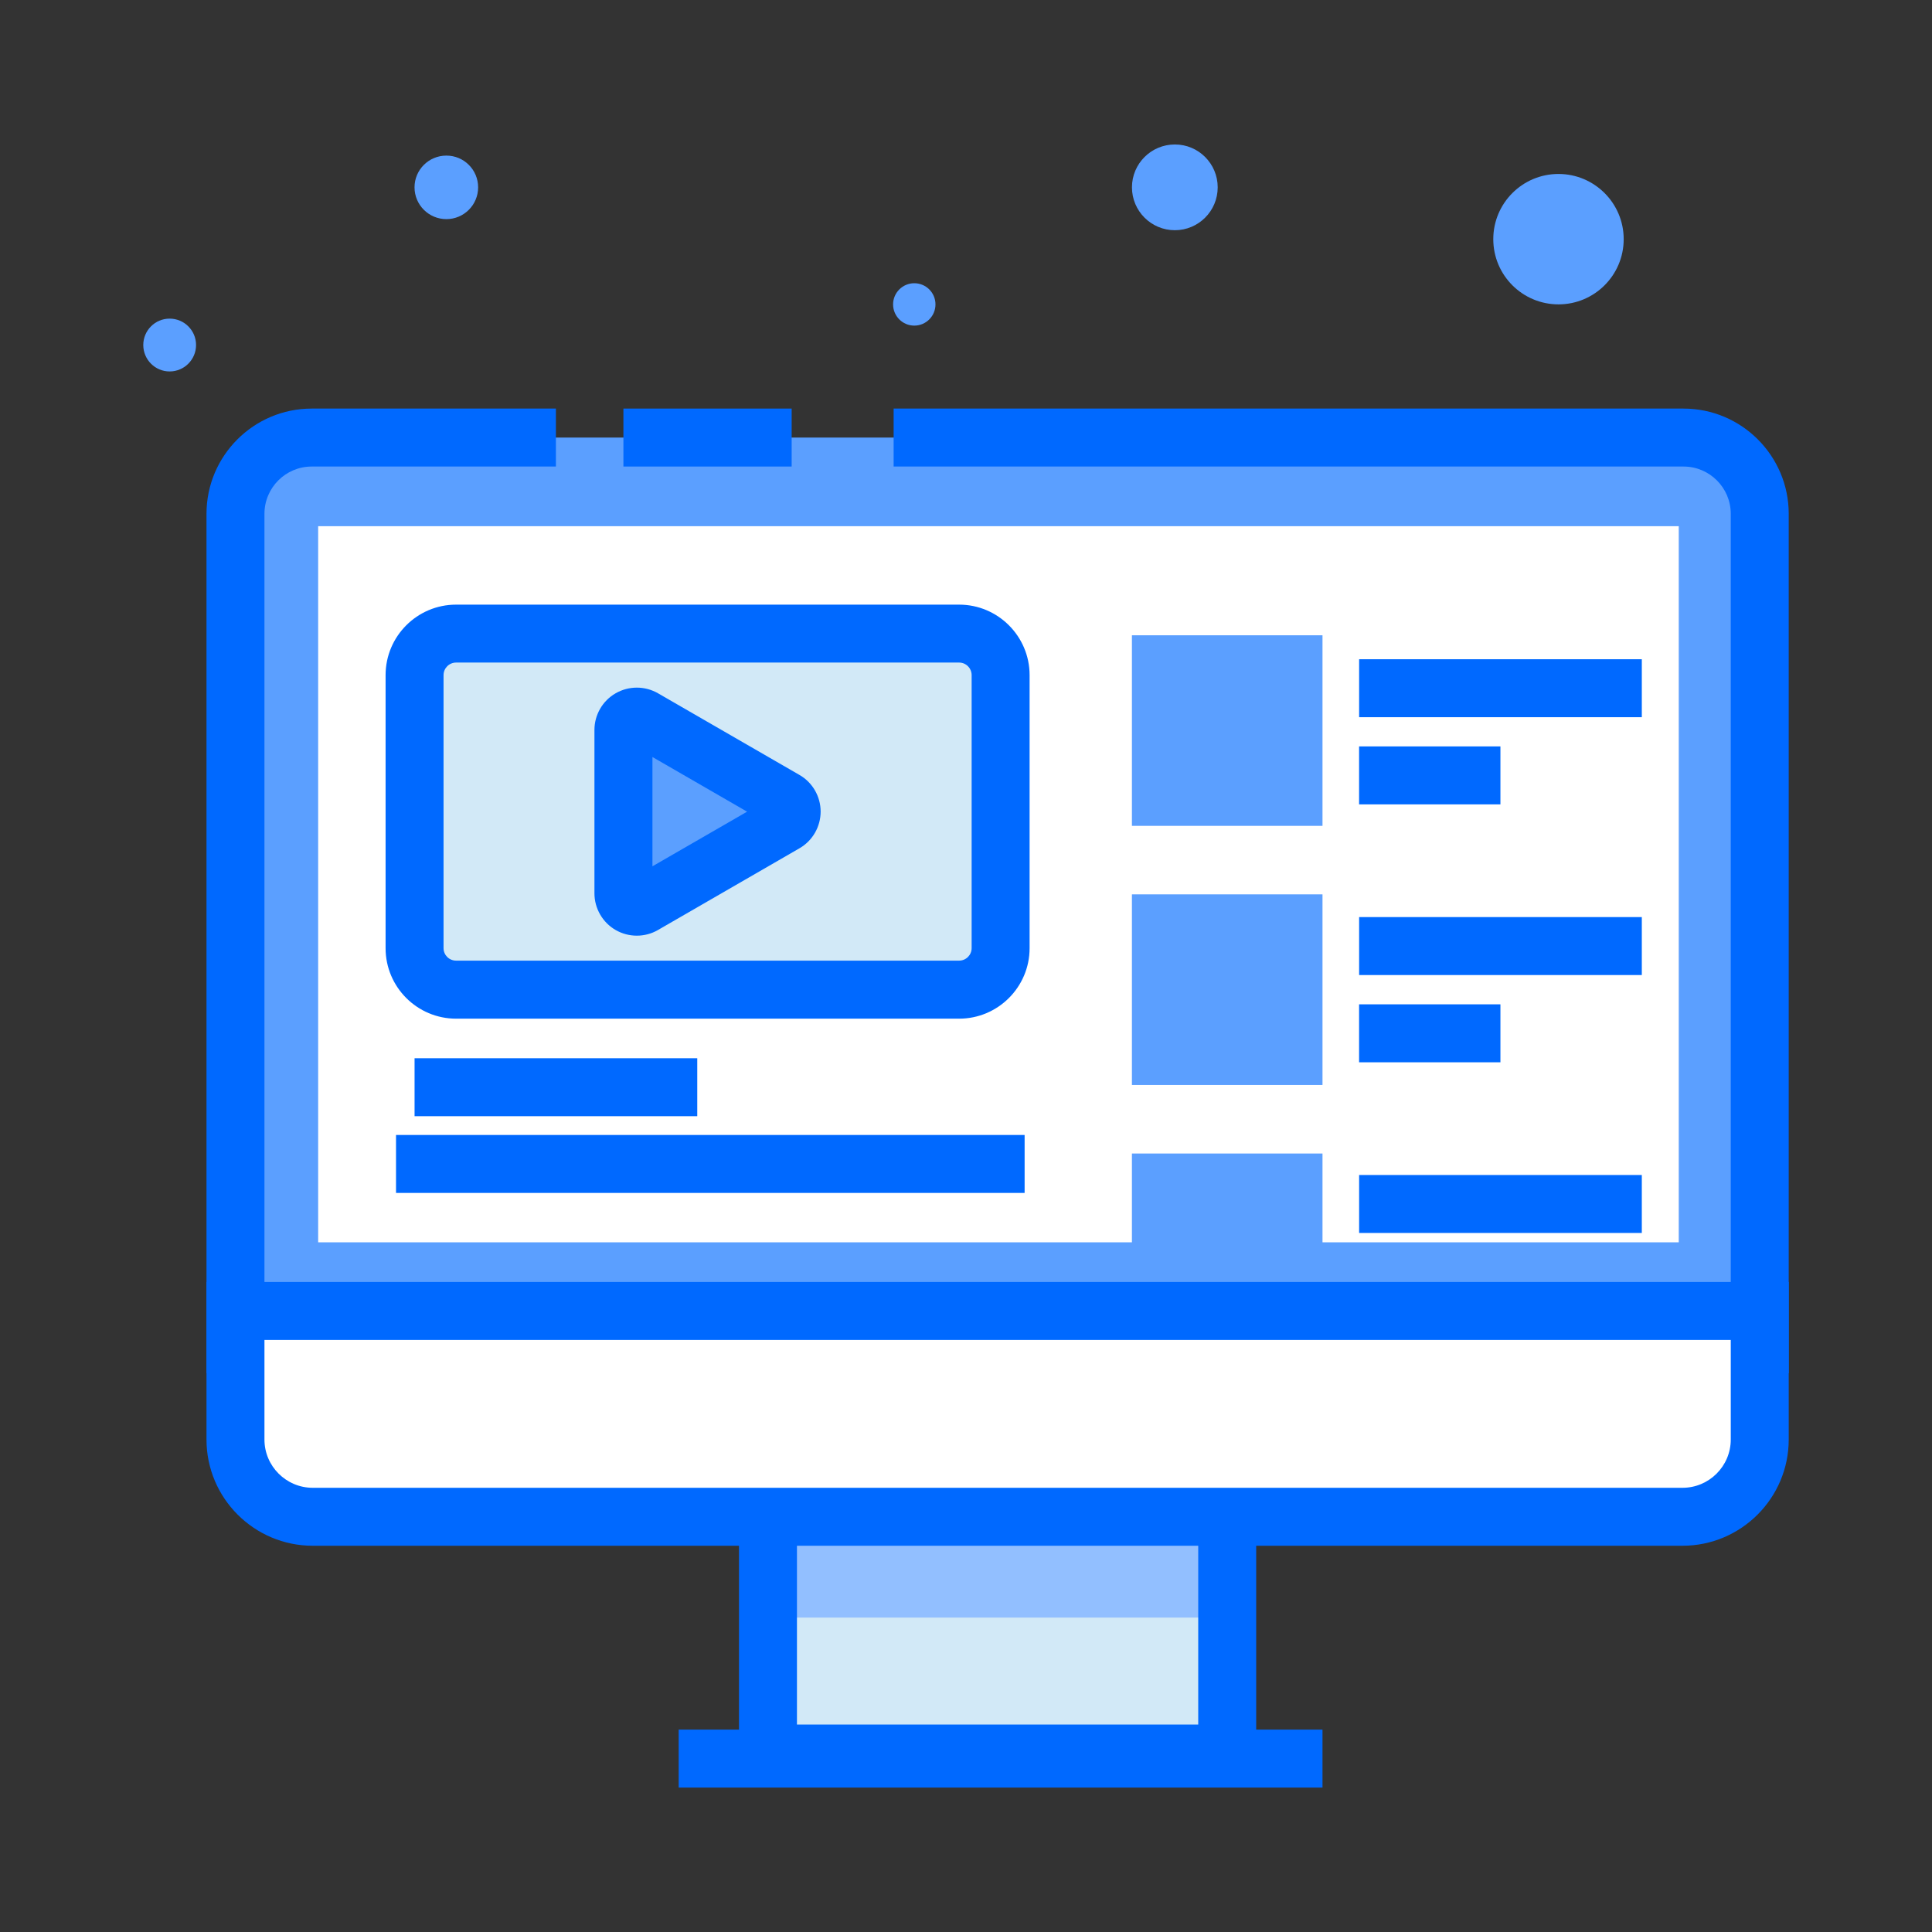 <svg version="1.1" xmlns="http://www.w3.org/2000/svg" xmlns:xlink="http://www.w3.org/1999/xlink" x="0px" y="0px" width="50px" height="50px" viewBox="0 0 50 50" enable-background="new 0 0 50 50" xml:space="preserve">
	<rect x="0" y="0" width="50" height="50" fill="#333333" stroke="none"/>
	<g>
		<defs>
			<rect class="SVGID_1_" x="3.708" y="3.738" width="42.585" height="42.523"/>
		</defs>
		<clipPath class="SVGID_2_">
			<use xlink:href=".SVGID_1_"  overflow="visible"/>
		</clipPath>
		<path clip-path="url(.SVGID_2_)" fill="#5B9FFF" d="M45.542,34.789H6.094V13.298c0-1.091,0.884-1.974,1.973-1.974h35.502c1.09,0,1.973,0.883,1.973,1.974V34.789z"/>
		<path clip-path="url(.SVGID_2_)" fill="#0069FF" d="M46.292,35.539H5.344V13.298c0-1.503,1.221-2.724,2.723-2.724h6.32v1.5h-6.32c-0.674,0-1.223,0.548-1.223,1.224v20.741h37.948V13.298c0-0.676-0.549-1.224-1.223-1.224H23.127v-1.5h20.442c1.501,0,2.723,1.221,2.723,2.724V35.539z"/>
		<rect x="16.134" y="10.574" clip-path="url(.SVGID_2_)" fill="#0069FF" width="4.354" height="1.5"/>
		<rect x="8.234" y="13.618" clip-path="url(.SVGID_2_)" fill="#FFFFFF" width="35.212" height="18.533"/>
		<rect x="19.875" y="38.345" clip-path="url(.SVGID_2_)" fill="#D2E9F7" width="11.885" height="7.036"/>
		<rect x="19.875" y="38.345" clip-path="url(.SVGID_2_)" fill="#92BFFF" width="11.885" height="3.518"/>
		<path clip-path="url(.SVGID_2_)" fill="#0069FF" d="M32.51,46.131H19.125v-8.536H32.51V46.131z M20.625,44.631H31.01v-5.536H20.625V44.631z"/>
		<path clip-path="url(.SVGID_2_)" fill="#FFFFFF" d="M45.542,33.927H6.094v3.328c0,1.104,0.895,1.999,2,1.999h35.449c1.104,0,1.999-0.896,1.999-1.999V33.927z"/>
		<path clip-path="url(.SVGID_2_)" fill="#0069FF" d="M43.542,40.004H8.094c-1.517,0-2.75-1.233-2.75-2.749v-4.078h40.948v4.078C46.292,38.771,45.059,40.004,43.542,40.004 M6.844,34.677v2.578c0,0.688,0.561,1.249,1.25,1.249h35.449c0.689,0,1.249-0.561,1.249-1.249v-2.578H6.844z"/>
		<rect x="17.564" y="44.762" clip-path="url(.SVGID_2_)" fill="#0069FF" width="16.662" height="1.5"/>
		<path clip-path="url(.SVGID_2_)" fill="#5B9FFF" d="M24.21,7.878c0,0.303-0.245,0.549-0.548,0.549c-0.303,0-0.549-0.246-0.549-0.549s0.246-0.548,0.549-0.548C23.965,7.33,24.21,7.575,24.21,7.878"/>
		<path clip-path="url(.SVGID_2_)" fill="#5B9FFF" d="M12.374,4.848c0,0.455-0.368,0.823-0.822,0.823c-0.455,0-0.824-0.368-0.824-0.823c0-0.454,0.369-0.821,0.824-0.821C12.006,4.026,12.374,4.394,12.374,4.848"/>
		<path clip-path="url(.SVGID_2_)" fill="#5B9FFF" d="M31.514,4.848c0,0.613-0.497,1.11-1.109,1.11c-0.613,0-1.11-0.497-1.11-1.11c0-0.612,0.497-1.109,1.11-1.109C31.017,3.738,31.514,4.235,31.514,4.848"/>
		<path clip-path="url(.SVGID_2_)" fill="#5B9FFF" d="M5.074,8.929c0,0.377-0.306,0.684-0.684,0.684c-0.377,0-0.682-0.307-0.682-0.684S4.013,8.246,4.39,8.246C4.768,8.246,5.074,8.552,5.074,8.929"/>
		<path clip-path="url(.SVGID_2_)" fill="#5B9FFF" d="M42.021,6.19c0,0.932-0.756,1.687-1.687,1.687c-0.933,0-1.688-0.755-1.688-1.687c0-0.933,0.756-1.688,1.688-1.688C41.265,4.503,42.021,5.258,42.021,6.19"/>
		<path clip-path="url(.SVGID_2_)" fill="#D2E9F7" d="M24.821,25.613H11.803c-0.593,0-1.075-0.481-1.075-1.075v-7.066c0-0.593,0.482-1.073,1.075-1.073h13.018c0.594,0,1.074,0.48,1.074,1.073v7.066C25.895,25.132,25.415,25.613,24.821,25.613"/>
		<path clip-path="url(.SVGID_2_)" fill="#0069FF" d="M24.822,26.363H11.804c-1.007,0-1.825-0.818-1.825-1.824v-7.066c0-1.007,0.818-1.825,1.825-1.825h13.018c1.005,0,1.824,0.818,1.824,1.825v7.066C26.646,25.545,25.827,26.363,24.822,26.363M11.804,17.147c-0.18,0-0.325,0.146-0.325,0.325v7.066c0,0.179,0.145,0.323,0.325,0.323h13.018c0.178,0,0.324-0.145,0.324-0.323v-7.066c0-0.179-0.146-0.325-0.324-0.325H11.804z"/>
		<path clip-path="url(.SVGID_2_)" fill="#5B9FFF" d="M20.316,21.305l-3.662,2.114c-0.231,0.134-0.52-0.033-0.52-0.3v-4.229c0-0.266,0.289-0.433,0.52-0.3l3.662,2.115C20.546,20.839,20.546,21.172,20.316,21.305"/>
		<path clip-path="url(.SVGID_2_)" fill="#0069FF" d="M16.481,24.215c-0.19,0-0.379-0.049-0.548-0.146c-0.339-0.195-0.549-0.56-0.549-0.95v-4.228c0-0.391,0.21-0.755,0.549-0.949c0.338-0.195,0.758-0.195,1.096,0l3.662,2.114c0.337,0.193,0.547,0.558,0.547,0.947c0,0.392-0.209,0.755-0.547,0.95l-3.662,2.115C16.861,24.166,16.67,24.215,16.481,24.215M16.885,19.591v2.829l2.45-1.414L16.885,19.591z"/>
		<rect x="10.729" y="27.387" clip-path="url(.SVGID_2_)" fill="#0069FF" width="7.316" height="1.5"/>
		<rect x="35.174" y="17.061" clip-path="url(.SVGID_2_)" fill="#0069FF" width="7.316" height="1.5"/>
		<rect x="35.173" y="19.317" clip-path="url(.SVGID_2_)" fill="#0069FF" width="3.658" height="1.5"/>
		<rect x="35.174" y="23.734" clip-path="url(.SVGID_2_)" fill="#0069FF" width="7.316" height="1.5"/>
		<rect x="35.173" y="25.992" clip-path="url(.SVGID_2_)" fill="#0069FF" width="3.658" height="1.5"/>
		<rect x="35.174" y="30.409" clip-path="url(.SVGID_2_)" fill="#0069FF" width="7.316" height="1.5"/>
		<rect x="10.249" y="29.373" clip-path="url(.SVGID_2_)" fill="#0069FF" width="16.268" height="1.5"/>
		<rect x="29.294" y="16.441" clip-path="url(.SVGID_2_)" fill="#5B9FFF" width="4.932" height="4.932"/>
		<rect x="29.294" y="23.146" clip-path="url(.SVGID_2_)" fill="#5B9FFF" width="4.932" height="4.933"/>
		<rect x="29.294" y="29.853" clip-path="url(.SVGID_2_)" fill="#5B9FFF" width="4.932" height="2.466"/>
	</g>
</svg>